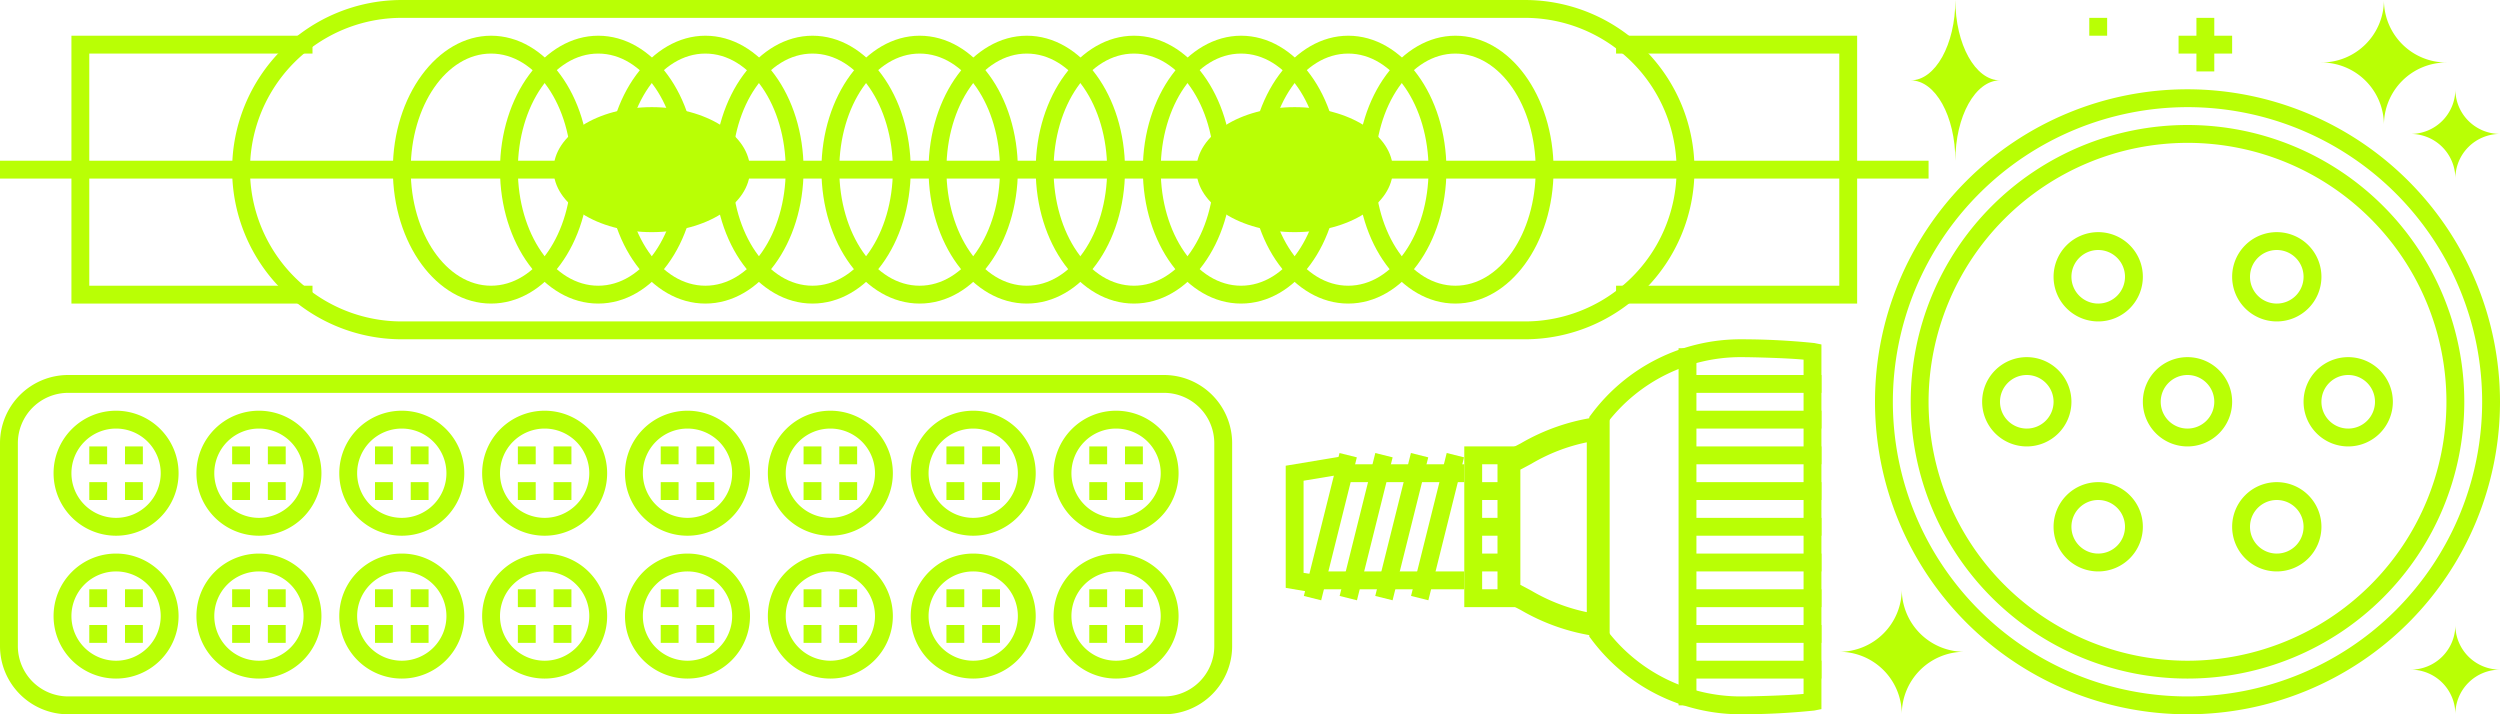 <?xml version="1.0" encoding="UTF-8"?> <svg xmlns="http://www.w3.org/2000/svg" id="Layer_1" data-name="Layer 1" viewBox="0 0 140 40"><defs><style>.cls-1,.cls-2{fill:#b9ff05;}.cls-2{fill-rule:evenodd;}</style></defs><title>SVET</title><path class="cls-1" d="M85.39,1a8.5,8.5,0,0,1,0,17H22.5a8.5,8.5,0,0,1,0-17H85.39m0-1H22.5a9.5,9.5,0,0,0,0,19H85.39a9.5,9.5,0,0,0,0-19Z"></path><path class="cls-1" d="M27.5,3C30,3,32,5.92,32,9.5S30,16,27.5,16,23,13.08,23,9.5,25,3,27.5,3m0-1c-3,0-5.5,3.36-5.5,7.5S24.46,17,27.5,17,33,13.64,33,9.5,30.54,2,27.5,2Z"></path><path class="cls-1" d="M33.5,3C36,3,38,5.92,38,9.5S36,16,33.5,16,29,13.08,29,9.5,31,3,33.5,3m0-1c-3,0-5.5,3.36-5.5,7.5S30.46,17,33.5,17,39,13.64,39,9.5,36.54,2,33.5,2Z"></path><path class="cls-1" d="M39.5,3C42,3,44,5.92,44,9.5S42,16,39.5,16,35,13.08,35,9.5,37,3,39.5,3m0-1c-3,0-5.5,3.36-5.5,7.5S36.46,17,39.5,17,45,13.64,45,9.5,42.54,2,39.5,2Z"></path><path class="cls-1" d="M45.5,3C48,3,50,5.92,50,9.5S48,16,45.5,16,41,13.08,41,9.5,43,3,45.5,3m0-1c-3,0-5.5,3.36-5.5,7.5S42.46,17,45.5,17,51,13.64,51,9.5,48.54,2,45.5,2Z"></path><path class="cls-1" d="M51.5,3C54,3,56,5.92,56,9.5S54,16,51.5,16,47,13.08,47,9.5,49,3,51.5,3m0-1c-3,0-5.5,3.36-5.5,7.5S48.46,17,51.5,17,57,13.64,57,9.5,54.54,2,51.5,2Z"></path><path class="cls-1" d="M57.5,3C60,3,62,5.92,62,9.5S60,16,57.5,16,53,13.08,53,9.5,55,3,57.5,3m0-1c-3,0-5.5,3.36-5.5,7.5S54.46,17,57.5,17,63,13.64,63,9.5,60.54,2,57.5,2Z"></path><path class="cls-1" d="M63.5,3C66,3,68,5.92,68,9.5S66,16,63.5,16,59,13.08,59,9.5,61,3,63.5,3m0-1c-3,0-5.5,3.36-5.5,7.5S60.46,17,63.5,17,69,13.64,69,9.5,66.54,2,63.5,2Z"></path><path class="cls-1" d="M69.5,3C72,3,74,5.92,74,9.5S72,16,69.5,16,65,13.08,65,9.5,67,3,69.5,3m0-1c-3,0-5.5,3.36-5.5,7.5S66.46,17,69.5,17,75,13.64,75,9.5,72.54,2,69.5,2Z"></path><path class="cls-1" d="M75.5,3C78,3,80,5.92,80,9.5S78,16,75.5,16,71,13.08,71,9.5,73,3,75.5,3m0-1c-3,0-5.5,3.36-5.5,7.5S72.46,17,75.5,17,81,13.64,81,9.5,78.54,2,75.5,2Z"></path><path class="cls-1" d="M81.5,3C84,3,86,5.92,86,9.5S84,16,81.5,16,77,13.08,77,9.5,79,3,81.5,3m0-1c-3,0-5.5,3.36-5.5,7.5S78.46,17,81.5,17,87,13.64,87,9.5,84.54,2,81.5,2Z"></path><rect class="cls-1" y="9" width="108" height="1"></rect><polygon class="cls-1" points="17.5 17 4 17 4 2 17.5 2 17.5 3 5 3 5 16 17.5 16 17.5 17"></polygon><polygon class="cls-1" points="104 17 90.5 17 90.5 16 103 16 103 3 90.5 3 90.5 2 104 2 104 17"></polygon><ellipse class="cls-1" cx="36.5" cy="9.5" rx="5.5" ry="3.5"></ellipse><ellipse class="cls-1" cx="72.5" cy="9.5" rx="5.5" ry="3.5"></ellipse><path class="cls-1" d="M122.5,6A16.5,16.5,0,1,1,106,22.5,16.52,16.52,0,0,1,122.5,6m0-1A17.5,17.5,0,1,0,140,22.5,17.52,17.52,0,0,0,122.5,5Z"></path><path class="cls-1" d="M122.5,8A14.5,14.5,0,1,1,108,22.5,14.52,14.52,0,0,1,122.5,8m0-1A15.5,15.5,0,1,0,138,22.5,15.5,15.5,0,0,0,122.5,7Z"></path><path class="cls-1" d="M117.5,14a1.5,1.5,0,1,1-1.5,1.5,1.5,1.5,0,0,1,1.5-1.5m0-1a2.5,2.5,0,1,0,2.5,2.5,2.5,2.5,0,0,0-2.5-2.5Z"></path><path class="cls-1" d="M127.5,14a1.5,1.5,0,1,1-1.5,1.5,1.5,1.5,0,0,1,1.5-1.5m0-1a2.5,2.5,0,1,0,2.5,2.5,2.5,2.5,0,0,0-2.5-2.5Z"></path><path class="cls-1" d="M127.5,28a1.5,1.5,0,1,1-1.5,1.5,1.5,1.5,0,0,1,1.5-1.5m0-1a2.5,2.5,0,1,0,2.5,2.5,2.5,2.5,0,0,0-2.5-2.5Z"></path><path class="cls-1" d="M131.5,21a1.5,1.5,0,1,1-1.5,1.5,1.5,1.5,0,0,1,1.5-1.5m0-1a2.5,2.5,0,1,0,2.5,2.5,2.5,2.5,0,0,0-2.5-2.5Z"></path><path class="cls-1" d="M113.5,21a1.5,1.5,0,1,1-1.5,1.5,1.5,1.5,0,0,1,1.5-1.5m0-1a2.5,2.5,0,1,0,2.5,2.5,2.5,2.5,0,0,0-2.5-2.5Z"></path><path class="cls-1" d="M122.5,21a1.5,1.5,0,1,1-1.5,1.5,1.5,1.5,0,0,1,1.5-1.5m0-1a2.5,2.5,0,1,0,2.5,2.5,2.5,2.5,0,0,0-2.5-2.5Z"></path><path class="cls-1" d="M117.5,28a1.5,1.5,0,1,1-1.5,1.5,1.5,1.5,0,0,1,1.5-1.5m0-1a2.5,2.5,0,1,0,2.5,2.5,2.5,2.5,0,0,0-2.5-2.5Z"></path><path class="cls-1" d="M6.5,30A3.5,3.5,0,1,1,10,26.5,3.5,3.5,0,0,1,6.5,30Zm0-6A2.5,2.5,0,1,0,9,26.5,2.5,2.5,0,0,0,6.5,24Z"></path><rect class="cls-1" x="5" y="25" width="1" height="1"></rect><rect class="cls-1" x="7" y="25" width="1" height="1"></rect><rect class="cls-1" x="5" y="27" width="1" height="1"></rect><rect class="cls-1" x="7" y="27" width="1" height="1"></rect><path class="cls-1" d="M6.5,38A3.5,3.5,0,1,1,10,34.5,3.5,3.5,0,0,1,6.5,38Zm0-6A2.5,2.5,0,1,0,9,34.5,2.5,2.5,0,0,0,6.5,32Z"></path><rect class="cls-1" x="5" y="33" width="1" height="1"></rect><rect class="cls-1" x="7" y="33" width="1" height="1"></rect><rect class="cls-1" x="5" y="35" width="1" height="1"></rect><rect class="cls-1" x="7" y="35" width="1" height="1"></rect><path class="cls-1" d="M14.5,30A3.5,3.5,0,1,1,18,26.5,3.5,3.5,0,0,1,14.5,30Zm0-6A2.5,2.5,0,1,0,17,26.5,2.5,2.5,0,0,0,14.5,24Z"></path><rect class="cls-1" x="13" y="25" width="1" height="1"></rect><rect class="cls-1" x="15" y="25" width="1" height="1"></rect><rect class="cls-1" x="13" y="27" width="1" height="1"></rect><rect class="cls-1" x="15" y="27" width="1" height="1"></rect><path class="cls-1" d="M14.5,38A3.5,3.5,0,1,1,18,34.5,3.5,3.5,0,0,1,14.5,38Zm0-6A2.5,2.5,0,1,0,17,34.5,2.5,2.5,0,0,0,14.5,32Z"></path><rect class="cls-1" x="13" y="33" width="1" height="1"></rect><rect class="cls-1" x="15" y="33" width="1" height="1"></rect><rect class="cls-1" x="13" y="35" width="1" height="1"></rect><rect class="cls-1" x="15" y="35" width="1" height="1"></rect><path class="cls-1" d="M22.5,30A3.5,3.5,0,1,1,26,26.5,3.5,3.5,0,0,1,22.5,30Zm0-6A2.5,2.5,0,1,0,25,26.5,2.5,2.5,0,0,0,22.5,24Z"></path><rect class="cls-1" x="21" y="25" width="1" height="1"></rect><rect class="cls-1" x="23" y="25" width="1" height="1"></rect><rect class="cls-1" x="21" y="27" width="1" height="1"></rect><rect class="cls-1" x="23" y="27" width="1" height="1"></rect><path class="cls-1" d="M22.5,38A3.5,3.5,0,1,1,26,34.5,3.5,3.5,0,0,1,22.5,38Zm0-6A2.5,2.5,0,1,0,25,34.5,2.5,2.5,0,0,0,22.5,32Z"></path><rect class="cls-1" x="21" y="33" width="1" height="1"></rect><rect class="cls-1" x="23" y="33" width="1" height="1"></rect><rect class="cls-1" x="21" y="35" width="1" height="1"></rect><rect class="cls-1" x="23" y="35" width="1" height="1"></rect><path class="cls-1" d="M30.5,30A3.5,3.5,0,1,1,34,26.5,3.5,3.5,0,0,1,30.5,30Zm0-6A2.5,2.5,0,1,0,33,26.5,2.5,2.5,0,0,0,30.5,24Z"></path><rect class="cls-1" x="29" y="25" width="1" height="1"></rect><rect class="cls-1" x="31" y="25" width="1" height="1"></rect><rect class="cls-1" x="29" y="27" width="1" height="1"></rect><rect class="cls-1" x="31" y="27" width="1" height="1"></rect><path class="cls-1" d="M30.5,38A3.5,3.5,0,1,1,34,34.5,3.5,3.5,0,0,1,30.5,38Zm0-6A2.5,2.5,0,1,0,33,34.5,2.5,2.5,0,0,0,30.5,32Z"></path><rect class="cls-1" x="29" y="33" width="1" height="1"></rect><rect class="cls-1" x="31" y="33" width="1" height="1"></rect><rect class="cls-1" x="29" y="35" width="1" height="1"></rect><rect class="cls-1" x="31" y="35" width="1" height="1"></rect><path class="cls-1" d="M38.5,30A3.5,3.5,0,1,1,42,26.5,3.5,3.5,0,0,1,38.5,30Zm0-6A2.5,2.5,0,1,0,41,26.5,2.5,2.5,0,0,0,38.5,24Z"></path><rect class="cls-1" x="37" y="25" width="1" height="1"></rect><rect class="cls-1" x="39" y="25" width="1" height="1"></rect><rect class="cls-1" x="37" y="27" width="1" height="1"></rect><rect class="cls-1" x="39" y="27" width="1" height="1"></rect><path class="cls-1" d="M38.5,38A3.5,3.5,0,1,1,42,34.5,3.5,3.5,0,0,1,38.5,38Zm0-6A2.5,2.5,0,1,0,41,34.5,2.5,2.5,0,0,0,38.5,32Z"></path><rect class="cls-1" x="37" y="33" width="1" height="1"></rect><rect class="cls-1" x="39" y="33" width="1" height="1"></rect><rect class="cls-1" x="37" y="35" width="1" height="1"></rect><rect class="cls-1" x="39" y="35" width="1" height="1"></rect><path class="cls-1" d="M46.5,30A3.5,3.5,0,1,1,50,26.5,3.5,3.5,0,0,1,46.5,30Zm0-6A2.5,2.5,0,1,0,49,26.5,2.5,2.5,0,0,0,46.5,24Z"></path><rect class="cls-1" x="45" y="25" width="1" height="1"></rect><rect class="cls-1" x="47" y="25" width="1" height="1"></rect><rect class="cls-1" x="45" y="27" width="1" height="1"></rect><rect class="cls-1" x="47" y="27" width="1" height="1"></rect><path class="cls-1" d="M46.5,38A3.5,3.5,0,1,1,50,34.5,3.5,3.5,0,0,1,46.5,38Zm0-6A2.5,2.5,0,1,0,49,34.5,2.5,2.5,0,0,0,46.5,32Z"></path><rect class="cls-1" x="45" y="33" width="1" height="1"></rect><rect class="cls-1" x="47" y="33" width="1" height="1"></rect><rect class="cls-1" x="45" y="35" width="1" height="1"></rect><rect class="cls-1" x="47" y="35" width="1" height="1"></rect><path class="cls-1" d="M54.5,30A3.5,3.5,0,1,1,58,26.5,3.5,3.5,0,0,1,54.5,30Zm0-6A2.5,2.5,0,1,0,57,26.5,2.5,2.5,0,0,0,54.5,24Z"></path><rect class="cls-1" x="53" y="25" width="1" height="1"></rect><rect class="cls-1" x="55" y="25" width="1" height="1"></rect><rect class="cls-1" x="53" y="27" width="1" height="1"></rect><rect class="cls-1" x="55" y="27" width="1" height="1"></rect><path class="cls-1" d="M54.5,38A3.5,3.5,0,1,1,58,34.5,3.5,3.5,0,0,1,54.5,38Zm0-6A2.5,2.5,0,1,0,57,34.5,2.5,2.5,0,0,0,54.5,32Z"></path><rect class="cls-1" x="53" y="33" width="1" height="1"></rect><rect class="cls-1" x="55" y="33" width="1" height="1"></rect><rect class="cls-1" x="53" y="35" width="1" height="1"></rect><rect class="cls-1" x="55" y="35" width="1" height="1"></rect><path class="cls-1" d="M62.5,30A3.5,3.5,0,1,1,66,26.5,3.5,3.5,0,0,1,62.5,30Zm0-6A2.5,2.5,0,1,0,65,26.5,2.5,2.5,0,0,0,62.5,24Z"></path><rect class="cls-1" x="61" y="25" width="1" height="1"></rect><rect class="cls-1" x="63" y="25" width="1" height="1"></rect><rect class="cls-1" x="61" y="27" width="1" height="1"></rect><rect class="cls-1" x="63" y="27" width="1" height="1"></rect><path class="cls-1" d="M62.5,38A3.5,3.5,0,1,1,66,34.5,3.5,3.5,0,0,1,62.5,38Zm0-6A2.5,2.5,0,1,0,65,34.5,2.5,2.5,0,0,0,62.5,32Z"></path><rect class="cls-1" x="61" y="33" width="1" height="1"></rect><rect class="cls-1" x="63" y="33" width="1" height="1"></rect><rect class="cls-1" x="61" y="35" width="1" height="1"></rect><rect class="cls-1" x="63" y="35" width="1" height="1"></rect><path class="cls-1" d="M65.19,40H3.81A3.82,3.82,0,0,1,0,36.19V24.81A3.82,3.82,0,0,1,3.81,21H65.19A3.82,3.82,0,0,1,69,24.81V36.19A3.82,3.82,0,0,1,65.19,40ZM3.81,22A2.82,2.82,0,0,0,1,24.81V36.19A2.82,2.82,0,0,0,3.81,39H65.19A2.82,2.82,0,0,0,68,36.19V24.81A2.82,2.82,0,0,0,65.19,22Z"></path><rect class="cls-1" x="94" y="19.5" width="1" height="20"></rect><path class="cls-1" d="M97.5,40a10.42,10.42,0,0,1-8.4-4.22l-.1-.13V23.35l.1-.13A10.41,10.41,0,0,1,97.5,19a40.1,40.1,0,0,1,4.1.21l.4.08V39.71l-.4.08A39.89,39.89,0,0,1,97.5,40ZM90,35.31A9.42,9.42,0,0,0,97.5,39c.64,0,2.57-.05,3.5-.14V20.14c-.93-.09-2.86-.14-3.5-.14A9.42,9.42,0,0,0,90,23.69Z"></path><rect class="cls-1" x="94.5" y="21" width="7.5" height="1"></rect><rect class="cls-1" x="94.5" y="23" width="7.5" height="1"></rect><rect class="cls-1" x="94.5" y="25" width="7.5" height="1"></rect><rect class="cls-1" x="94.5" y="27" width="7.5" height="1"></rect><rect class="cls-1" x="94.5" y="29" width="7.5" height="1"></rect><rect class="cls-1" x="94.5" y="31" width="7.5" height="1"></rect><rect class="cls-1" x="94.5" y="33" width="7.5" height="1"></rect><rect class="cls-1" x="94.5" y="35" width="7.5" height="1"></rect><rect class="cls-1" x="94.5" y="37" width="7.5" height="1"></rect><path class="cls-1" d="M90.14,35.75l-.74-.12a11.57,11.57,0,0,1-4.24-1.47l-.94-.49-.36-.17v-8l.36-.18.94-.49a11.59,11.59,0,0,1,4.24-1.47l.74-.12Zm-5-3,.62.33a10.23,10.23,0,0,0,3.1,1.2V24.77a10.09,10.09,0,0,0-3.1,1.2l-.62.33Z"></path><path class="cls-1" d="M85,34H82V25h3Zm-2-1h1V26H83Z"></path><rect class="cls-1" x="82.5" y="27" width="2" height="1"></rect><rect class="cls-1" x="82.5" y="29" width="2" height="1"></rect><rect class="cls-1" x="82.5" y="31" width="2" height="1"></rect><rect class="cls-1" x="76.38" y="29" width="8.25" height="1" transform="translate(32.39 100.46) rotate(-75.99)"></rect><rect class="cls-1" x="74.38" y="29" width="8.25" height="1" transform="translate(30.87 98.52) rotate(-75.99)"></rect><rect class="cls-1" x="72.38" y="29" width="8.25" height="1" transform="translate(29.36 96.58) rotate(-75.99)"></rect><rect class="cls-1" x="70.38" y="29" width="8.25" height="1" transform="translate(27.84 94.64) rotate(-75.99)"></rect><rect class="cls-1" x="74" y="32" width="8" height="1"></rect><rect class="cls-1" x="75" y="26" width="7" height="1"></rect><polygon class="cls-1" points="74 32.24 73 32.08 73 26.92 75.58 26.49 75.42 25.51 72 26.08 72 32.92 74 33.26 74 32.24"></polygon><path class="cls-2" d="M133.5,0A3.5,3.5,0,0,1,130,3.5,3.5,3.5,0,0,1,133.5,7,3.5,3.5,0,0,1,137,3.5,3.5,3.5,0,0,1,133.5,0Z"></path><path class="cls-2" d="M106.5,33a3.5,3.5,0,0,1-3.5,3.5,3.5,3.5,0,0,1,3.5,3.5,3.5,3.5,0,0,1,3.5-3.5A3.5,3.5,0,0,1,106.5,33Z"></path><path class="cls-2" d="M135,7.5a2.5,2.5,0,0,1,2.5,2.5A2.5,2.5,0,0,1,140,7.5,2.5,2.5,0,0,1,137.5,5,2.5,2.5,0,0,1,135,7.5Z"></path><path class="cls-2" d="M109.5,0c0,2.49-1.12,4.5-2.5,4.5,1.38,0,2.5,2,2.5,4.5,0-2.49,1.12-4.5,2.5-4.5C110.62,4.5,109.5,2.49,109.5,0Z"></path><path class="cls-2" d="M137.5,35a2.5,2.5,0,0,1-2.5,2.5,2.5,2.5,0,0,1,2.5,2.5,2.5,2.5,0,0,1,2.5-2.5A2.5,2.5,0,0,1,137.5,35Z"></path><rect class="cls-1" x="123" y="1" width="1" height="3"></rect><rect class="cls-1" x="122" y="2" width="3" height="1"></rect><rect class="cls-1" x="117" y="1" width="1" height="1"></rect></svg> 